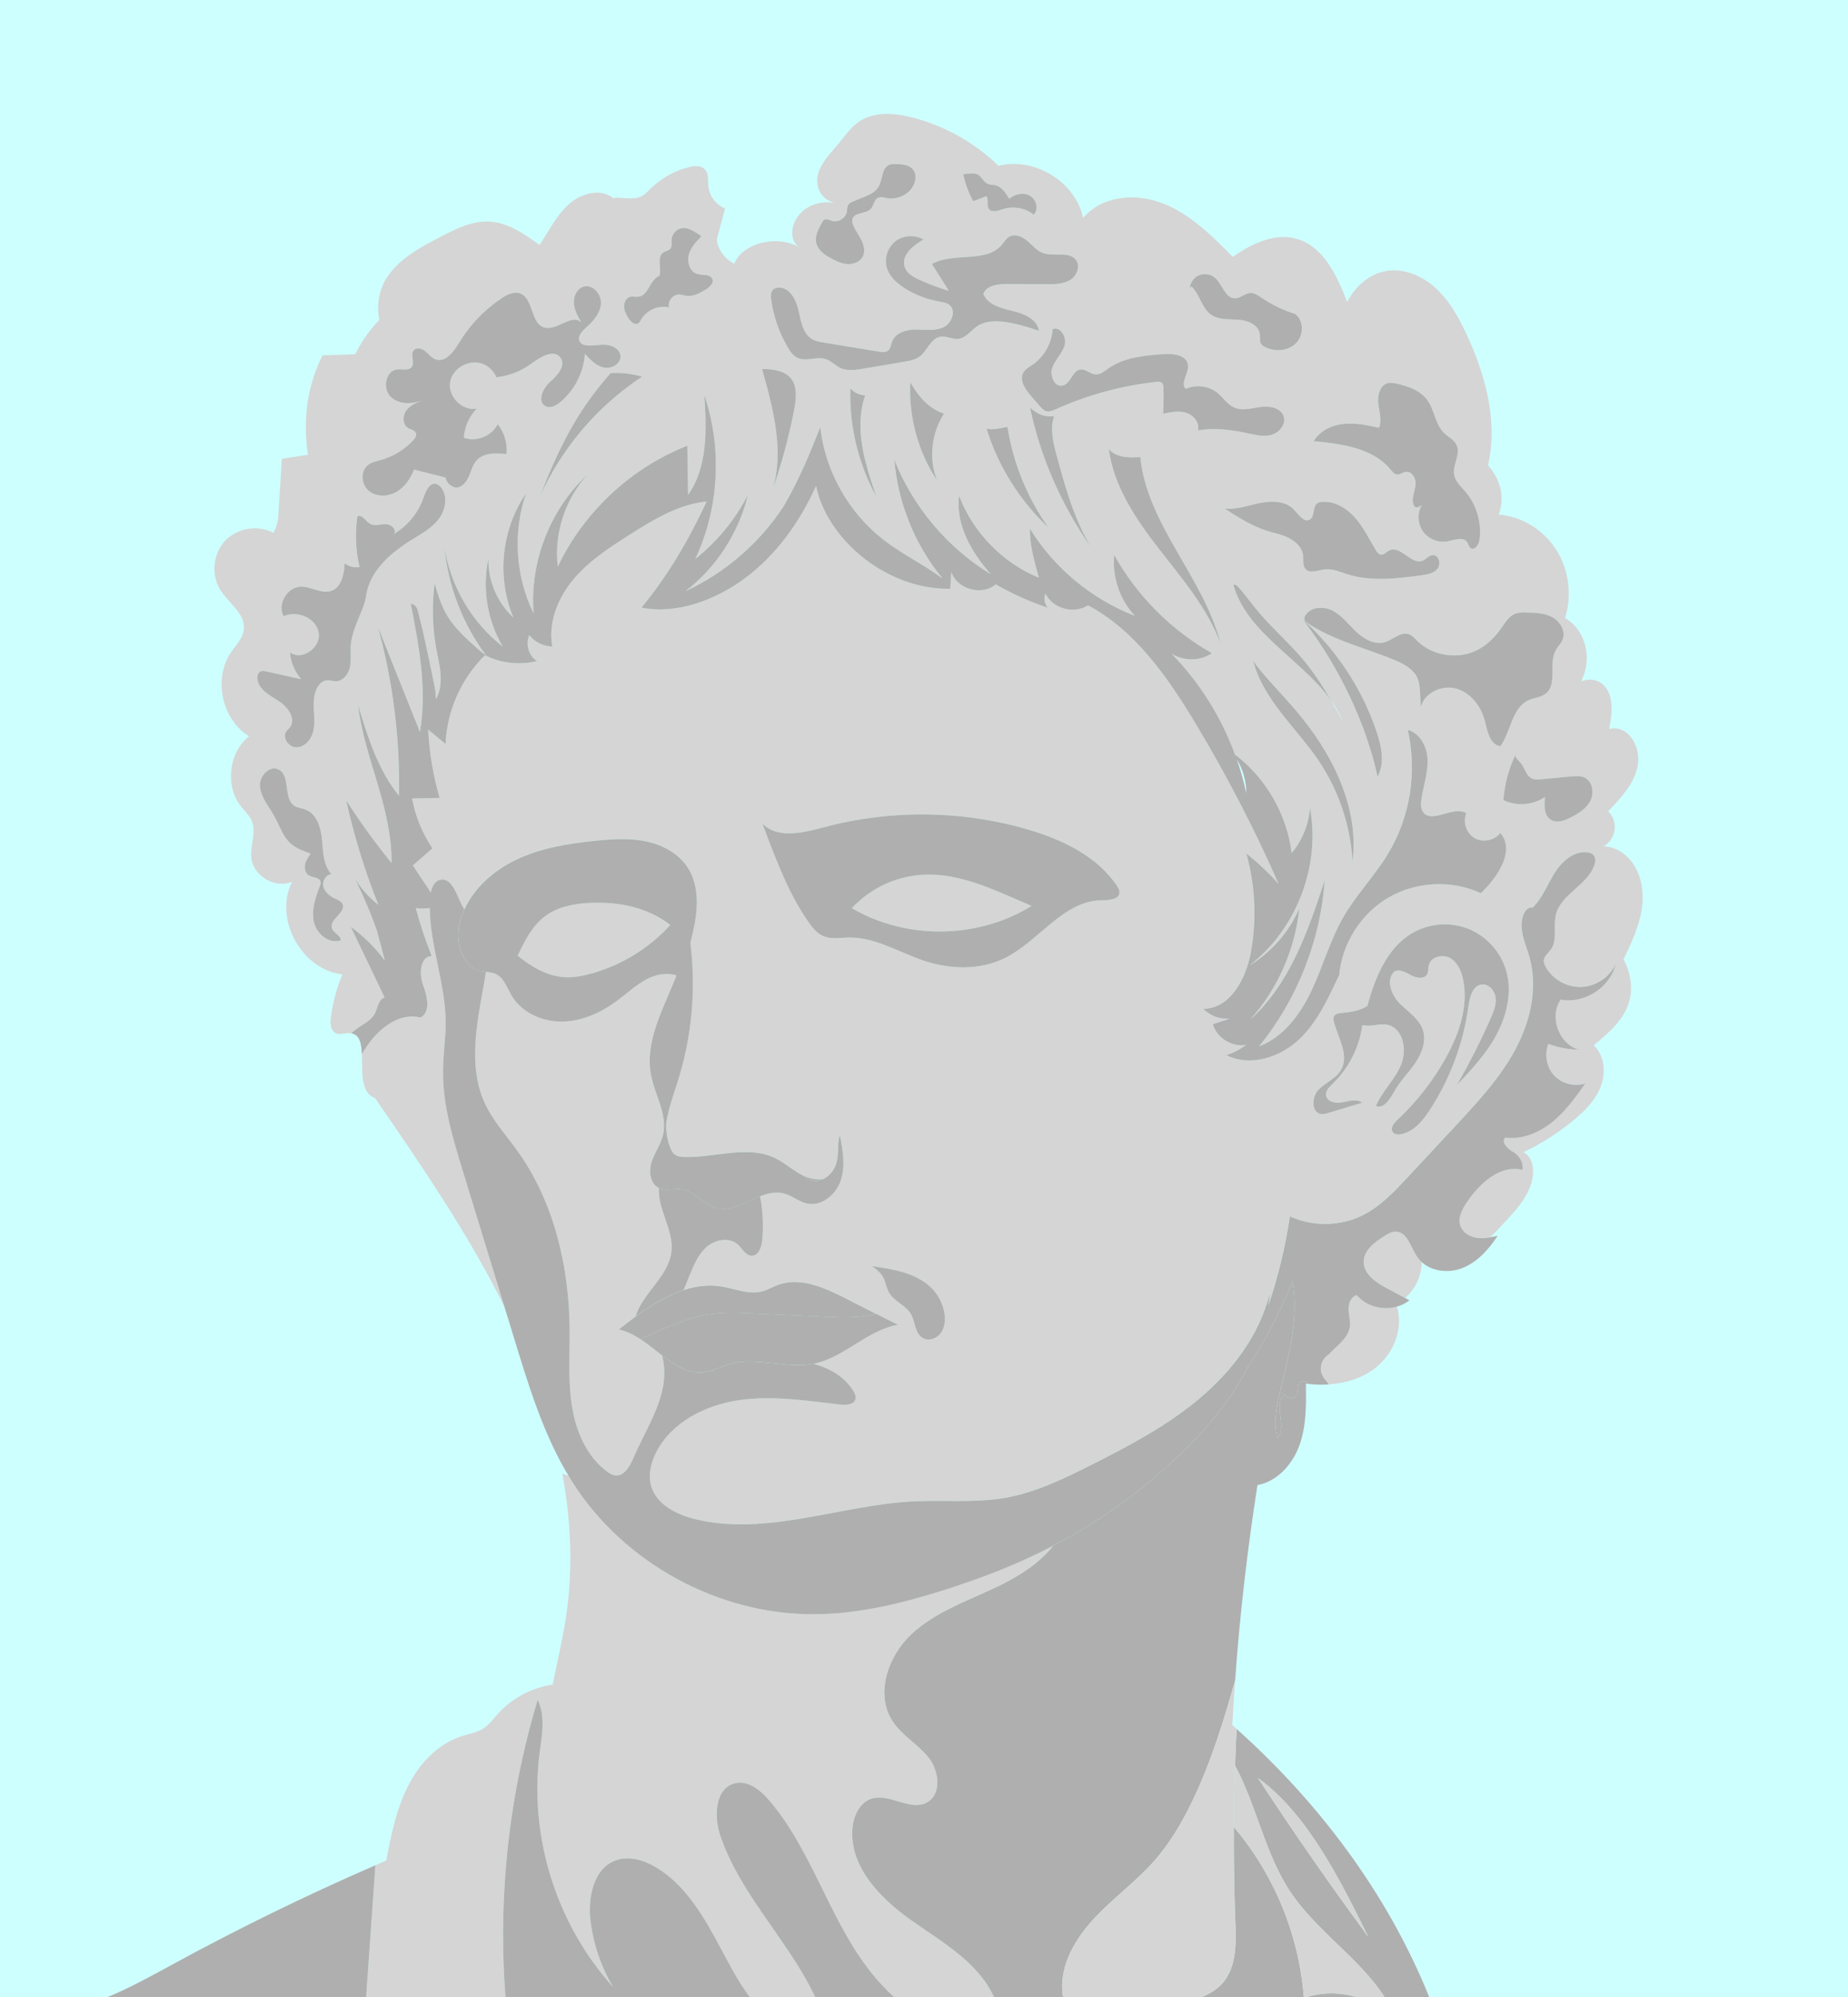 <?xml version="1.0" encoding="UTF-8"?><svg id="Ebene_1" xmlns="http://www.w3.org/2000/svg" viewBox="0 0 646.57 698.35"><defs><style>.cls-1{fill:#ceffff;}.cls-2{fill:#afafaf;}.cls-3{fill:#d5d5d5;}</style></defs><rect class="cls-1" x="-17.54" y="-15.74" width="701.02" height="893.96"/><g><path class="cls-3" d="M360.9,316.76c-18.71,11.63-43.89,11.94-62.87,.77,9.55-10.01,21.62-12.81,32.34-11.36,10.7,1.43,20.56,6.38,30.53,10.59Z"/><path class="cls-3" d="M234.5,323.43c-7.39,8.12-17.11,14.08-27.69,17.01-3.05,.85-6.23,1.45-9.39,1.25-6.21-.42-11.76-3.82-16.3-7.52,2.43-5.13,5.07-10.43,9.62-13.83,4.47-3.32,10.24-4.38,15.83-4.63,9.91-.42,19.9,1.52,27.93,7.73Z"/><path class="cls-3" d="M570.34,300.65c-2.37-2.76-5.86-4.71-9.35-4.71,4.2-2.16,5.57-8.39,1.66-12.27,4.55-4.69,9.33-9.82,10.41-16.26,1.08-6.46-3.57-14.23-10.03-12.46,.66-3.82,1.33-7.81,.25-11.55-1.08-3.74-4.44-7.12-10.09-5.19,3.97-7.5,1.91-17.67-5.61-22.12,2.47-7.79,1.37-16.66-2.93-23.59-4.32-6.96-11.78-11.86-20.31-12.57,2.01-5.28,1.25-11.53-3.72-17.26,3.55-15.37-.89-31.53-7.54-45.84-2.6-5.55-5.59-11.05-9.95-15.33-4.38-4.3-10.32-7.29-16.45-6.94-6.11,.35-12.13,4.63-15.33,11.07-3.55-9.22-8.35-19.61-17.88-22.18-7.73-2.08-15.68,1.89-22.16,6.36-7.17-7.27-14.62-14.73-24.07-18.55-9.47-3.82-21.56-3.05-28.27,4.96-2.68-12.52-16.74-21.39-29.62-18.26-8.37-8.1-18.88-14-30.16-16.89-6.27-1.6-13.44-2.16-18.75,1.54-2.8,1.93-4.76,4.82-6.92,7.46-2.7,3.26-5.86,6.33-7.17,10.34s.19,9.37,6.09,10.65c-4.59-1.04-9.78,.39-12.81,3.99-3.05,3.59-3.55,9.26,.17,11.49-8.25-4.78-20.19-1.31-22.89,5.65-3.97-1.83-6.42-6.48-6.02-8.91,.93-3.45,1.87-6.92,2.8-10.38-3.12-1.23-5.46-4.26-5.82-7.6-.23-2.16,.17-4.67-1.37-6.19-1.37-1.33-3.59-1.14-5.46-.66-5.01,1.25-9.68,3.86-13.38,7.48-1,.98-1.95,2.06-3.2,2.7-3.12,1.58-7.1,.06-9.89,.66-4.42-3.59-11.32-1.7-15.56,2.12-4.24,3.8-6.81,9.1-10.24,14.25-5.32-3.84-11.01-7.85-17.55-8.18-6-.31-11.65,2.51-16.99,5.28-7.27,3.74-14.87,7.81-19.17,14.77-2.35,3.82-3.41,9.06-2.33,14.35-3.22,3.28-5.96,7.02-8.49,12-3.8,.12-7.6,.25-11.4,.39-5.03,9.99-7.04,21.5-5.11,34.75-3.05,.46-6.09,.93-9.12,1.41-.42,6.58-.81,13.17-1.23,19.73-.1,1.6-.27,3.32-1.7,6.15-5.44-2.91-12.77-1.68-16.99,2.85-4.2,4.53-4.88,11.92-1.58,17.16,2.95,4.65,8.85,8.33,8.2,13.81-.35,3.05-2.72,5.4-4.47,7.93-6.31,9.26-3.26,23.53,6.29,29.39-7.14,5.71-8.47,17.38-2.8,24.55,1.31,1.66,2.95,3.12,3.76,5.07,1.66,3.99-.6,8.52-.17,12.81,.62,6.4,8.33,10.97,14.25,8.45-6.46,12.88,3.28,30.8,17.61,32.38-1.97,4.78-3.32,9.8-4.01,14.93-.29,2.08-.17,4.74,1.74,5.63,1.56,.73,3.39-.23,5.11-.02,.06,0,.15,.02,.21,.04,.85-.75,1.74-1.43,2.68-2.08,2.08-1.41,4.49-2.62,5.63-4.86,1.04-2.01,1.23-4.94,3.41-5.57-3.95-8.25-7.89-16.47-11.84-24.72,4.57,3.28,8.6,7.29,11.92,11.82-.91-3.49-1.85-6.96-2.76-10.45-2.28-6.46-4.98-12.77-8.08-18.92,2.18,3.8,5.11,7.17,8.56,9.84-4.74-11.86-8.52-24.11-11.26-36.57,4.86,7.62,10.18,14.95,15.89,21.95,.12-19.73-9.66-36.89-11.69-55.12,3.39,11.13,6.94,22.6,14.29,31.61,.42-20-2.12-40.04-7.48-59.32,4.94,12.34,9.89,24.67,14.81,37.01,2.55-14.85-.33-30.05-3.22-44.86,1.87,.33,2.31,1.72,2.64,3.03,2.08,8.08,3.74,16.28,5.42,24.47,.39,1.95,.79,3.93,.75,5.92,1.47-2.62,1.83-5.75,1.62-8.76-.21-2.99-.93-5.94-1.5-8.91-1.37-7.54-1.58-15.29-.58-22.89,1.08,3.8,2.24,7.64,4.26,11.07,2.64,4.53,6.63,8.1,10.55,11.61,.98,.87,1.95,1.74,3.09,2.39-8.16-10.95-13.23-24.22-14.48-37.86,2.04,13.67,9.51,26.46,20.42,34.95-5.42-9.16-7.25-20.37-5.01-30.78-.19,7.68,3.07,15.39,8.72,20.6-5.9-13.98-4.17-30.93,4.44-43.41-4.67,13.6-3.7,29.08,2.66,42-1.47-18.05,5.79-36.62,19.15-48.85-8.06,8.58-12.07,20.79-10.7,32.46,9.1-19.11,25.63-34.54,45.32-42.27,.08,5.73,.19,11.46,.27,17.18,6.94-9.82,6.46-22.87,5.69-34.87,6.31,18.55,5.17,39.52-3.14,57.26,7.62-6.04,13.94-13.73,18.38-22.37-3.18,13.27-11.03,25.36-21.83,33.67,13.92-6.46,25.96-16.86,34.35-29.72,5.79-9.99,9.28-18.82,12.79-27.64,1.72,15.43,9.97,30.03,22.29,39.5,6.46,4.98,13.92,8.54,20.48,13.42-9.66-11.71-15.62-26.4-16.86-41.52,6.56,16.51,18.61,30.8,33.79,40.04-6.79-7.58-12.4-17.32-11.13-27.44,4.88,12.81,15.22,23.43,27.89,28.64-1.91-6.94-3.22-12.05-3.12-17.16,8.49,13.77,21.6,24.65,36.7,30.49-5.25-5.65-7.93-13.6-7.21-21.29,7.98,14.29,19.96,26.31,34.21,34.35-4.07,2.91-9.8,2.78-14.06,.27,9.76,9.99,17.34,22.08,22.12,35.18,10.84,8.2,18.19,20.94,19.83,34.46,3.72-4.44,6-10.07,6.4-15.87,3.8,20.37-4.71,42.56-21.16,55.16,7.68-4.65,13.87-11.73,17.45-19.98-1.47,14.29-7.52,28.06-17.05,38.8,13.77-12.48,20.1-30.95,25.92-48.6-1.45,21.08-9.6,41.66-22.95,58.07,8.68-3.28,14.6-11.46,18.53-19.9,3.93-8.41,6.42-17.51,11.09-25.55,4.44-7.64,10.74-14.1,15.35-21.66,7.87-12.86,10.45-28.85,7.04-43.53,4.49,1.1,6.9,6.19,6.94,10.82,.06,4.61-1.56,9.06-2.18,13.62-.19,1.41-.25,2.93,.5,4.11,2.91,4.57,10.61-2.24,15.24,.56-1.31,3.07,0,7.02,2.89,8.7,2.91,1.68,6.98,.87,9.01-1.79,5.3,6.23-.91,15.41-6.81,21.08-10.14-4.69-22.53-4.13-32.21,1.45-9.68,5.59-16.37,16.05-17.36,27.19-3.05,6.15-6.73,15.29-13.48,21.97-6.77,6.69-17.55,10.3-26.02,6,2.49-.79,4.86-2.01,6.94-3.61-4.92,.93-10.28-2.37-11.67-7.19,2.01-.66,4.05-1.35,6.06-2.01-3.43,.44-7-.87-9.37-3.39,9.39,0,14.95-10.57,16.64-19.81,2.08-11.42,1.52-23.32-1.6-34.5,4.05,3.2,7.83,6.75,11.28,10.61-8.56-19.42-18.34-38.28-29.28-56.45-9.68-16.01-20.89-32.11-37.41-40.94-4.86,3.22-12.34,1.16-14.87-4.07-.64,1.64-.31,3.61,.83,4.94-6.31-2.14-12.44-4.88-18.24-8.18-4.8,4.15-13.56,1.72-15.51-4.32-.12,1.95-.25,3.88-.37,5.84-22.12,.5-43.2-17.22-46.96-35.95-5.57,12.42-13.71,23.88-24.59,32.07s-24.63,12.88-36.51,10.49c9.18-11.11,16.57-23.72,22.8-37.11-9.72,.98-18.42,6.23-26.67,11.46-7.19,4.55-14.43,9.24-19.9,15.74-5.46,6.52-8.97,15.16-7.41,23.51-3.09-.04-6.15-1.54-8.06-3.99-1.43,3.16-.19,7.27,2.74,9.12-6.17,1.37-12.73,.81-18.21-2.1-8.31,8.1-13.35,19.46-13.81,31.05-2.04-1.66-4.05-3.34-6.09-5.01,.39,8.08,1.74,16.1,4.01,23.86-3.22,.08-6.44,.15-9.64,.21,1.14,6.21,3.59,12.19,7.14,17.43-2.28,1.99-4.59,3.99-6.87,5.98,2.1,3.14,4.2,6.29,6.29,9.45,.37-1.99,1.27-3.93,3.14-4.42,3.68-.98,5.59,4.03,7.08,7.52,.42,.98,.93,1.91,1.5,2.8,3.45-7.56,10.2-13.52,17.74-17.2,8.79-4.3,18.65-5.88,28.39-6.85,5.86-.58,11.8-.96,17.55,.27,5.73,1.23,11.32,4.24,14.5,9.18,3.57,5.57,3.63,12.69,2.47,19.19-.42,2.41-1,4.78-1.58,7.17,2.06,16.26,.52,32.96-4.47,48.56-1.6,5.05-3.55,10.34-4.15,15.54,.04-.12,.1-.23,.15-.35-.02,2.64,.46,5.28,1.41,7.73,.37,.93,.83,1.87,1.62,2.47,.91,.66,2.1,.79,3.24,.83,10.72,.37,22.12-4.26,31.78,.37,1.95,.93,3.72,2.2,5.5,3.45,1.33,.93,2.66,1.83,4.09,2.55,.06,.02,.1,.06,.17,.08,2.22,1.1,4.9,1.7,7.27,1.25,2.04-1.02,3.72-3.07,4.4-5.3,1.08-3.59,.29-7.46,1.27-9.89,1.06,5.15,1.99,10.57,.37,15.56-1.6,5.01-6.65,9.3-11.78,8.22-2.93-.62-5.3-2.76-8.18-3.53-2.78-.73-5.55-.06-8.31,1,.98,5.11,1.23,10.36,.73,15.54-.23,2.33-1.27,5.28-3.61,5.28-2.12,0-3.26-2.41-4.82-3.86-2.89-2.7-7.79-1.91-10.82,.64-3.01,2.53-4.61,6.36-6.11,10.01-.71,1.72-1.41,3.47-2.1,5.19,4.28-1.41,8.72-1.97,13.27-1.25,4.74,.75,9.51,2.93,14.16,1.7,1.93-.5,3.68-1.56,5.55-2.26,7.87-2.91,16.47,1.02,23.93,4.84,3.41,1.72,6.81,3.47,10.38,5.28h.02c2.45,1.27,5.01,2.53,7.68,3.86-10.72,1.79-18.73,11.4-29.35,13.58-.1,.02-.19,.04-.29,.04,5.82,1.52,11.07,4.57,14.08,9.64,.46,.79,.87,1.68,.71,2.58-.39,2.04-3.18,2.31-5.25,2.06-11.76-1.37-23.64-3.24-35.35-1.58-11.71,1.66-23.53,7.54-29.04,18.01-1.95,3.7-3.03,8.08-1.87,12.09,1.89,6.4,8.79,9.89,15.27,11.49,24.94,6.15,50.64-4.84,76.31-6.17,10.8-.54,21.75,.62,32.42-1.27,10.45-1.85,20.17-6.56,29.64-11.32,13.4-6.75,26.79-13.79,38.26-23.45,11.46-9.66,20.98-22.22,24.53-36.78-.12,1.5-.29,2.99-.54,4.44,3.49-10.16,6.02-20.67,7.56-31.3,8.02,3.72,17.74,3.55,25.61-.44,6.17-3.12,10.99-8.27,15.7-13.31,5.63-6.06,11.28-12.13,16.93-18.17,7.62-8.2,15.35-16.53,20.64-26.4,5.32-9.87,8.02-21.62,4.94-32.38-.98-3.41-2.49-6.71-2.72-10.24-.25-3.51,1.27-7.52,3.78-6.98,3.51-3.32,5.19-8.06,7.75-12.15,2.58-4.09,6.87-7.89,11.65-7.17,.66,.1,1.37,.31,1.85,.79,.96,.93,.83,2.49,.37,3.74-2.45,6.96-11.67,10.05-13.42,17.22-.98,4.09,.66,8.89-1.81,12.27-.89,1.2-2.28,2.2-2.41,3.7-.08,.85,.27,1.66,.71,2.41,2.49,4.34,7.54,7.12,12.54,6.9,5.03-.23,9.8-3.45,11.88-8.02-1.97,8.2-10.97,14-19.25,12.42-4.09,5.96-.64,15.51,6.31,17.49-3.63-.04-7.23-.73-10.61-2.01-1.5,3.68-.66,8.18,2.04,11.07,2.72,2.89,7.17,4.01,10.92,2.74-3.45,4.86-6.98,9.78-11.61,13.54-4.63,3.74-10.61,6.23-16.51,5.42-1.37,1.6,.77,3.82,2.62,4.86,1.85,1.04,3.93,3.36,3.49,6.42-7.73-1.93-14.93,4.61-19.4,11.22-1.7,2.51-3.34,5.59-2.31,8.43,.83,2.33,3.26,3.76,5.71,4.11,1.58,.23,3.18,.08,4.78-.17,1.81-1.72,3.53-3.57,5.23-5.42,3.34-3.57,6.73-7.29,8.56-11.84s1.79-10.18-2.14-12.46c6.25-2.97,12.15-6.73,17.49-11.15,3.95-3.28,7.73-7.08,9.53-11.88,1.83-4.82,1.27-10.82-2.49-14.33,4.22-3.49,8.54-7.1,11.09-11.96,2.55-4.84,2.93-11.26-.64-18.11,2.66-5.57,5.36-11.24,6.33-17.32,.96-6.11-.04-12.81-4.07-17.49Zm-454.16,23.93c.56,1.7,3.09,2.41,3.12,4.2-4.01,1.54-8.49-2.1-9.45-6.29-.98-4.17,.5-8.49,2.01-12.5,.21-.56,.42-1.14,.27-1.7-.42-1.54-2.68-1.35-4.03-2.16-1.25-.73-1.66-2.39-1.39-3.8,.29-1.41,1.14-2.64,1.97-3.82-2.87-1.02-5.88-2.12-7.87-4.4-2.33-2.7-3.2-6.19-5.86-10.43-1.81-2.87-3.97-5.79-3.99-9.18s3.49-6.92,6.52-5.42c4.32,2.14,1.52,10.09,5.55,12.71,1.16,.75,2.62,.81,3.9,1.31,3.97,1.52,5.36,6.38,5.75,10.61,.37,4.22,.44,8.91,3.34,12.03-1.99,0-3.32,2.41-2.85,4.34,.5,1.93,2.24,3.3,4.05,4.13,1,.46,2.12,.87,2.6,1.85,1.45,2.97-4.71,5.42-3.66,8.54Zm37.24-142.98c-2.45,3.16-6.09,5.13-9.49,7.23-7.39,4.57-14.68,10.99-15.85,19.61-.66,5.05-5.23,11.38-5.4,18.17-.06,2.37,.25,4.8-.35,7.08-.6,2.31-2.47,4.53-4.86,4.53-1.06,0-2.1-.46-3.16-.33-1.33,.12-2.43,1.14-3.14,2.28-1.41,2.33-1.5,5.21-1.37,7.95,.12,2.72,.44,5.52-.35,8.14-.79,2.62-2.99,5.03-5.73,5.07-2.72,.02-5.13-3.41-3.53-5.61,.35-.48,.81-.85,1.18-1.31,2.39-2.93-.62-7.21-3.82-9.24-3.2-2.04-7.25-4.13-7.5-7.91-.06-1.02,.29-2.16,1.23-2.53,.58-.23,1.25-.1,1.85,.04,4.09,.89,8.16,1.81,12.25,2.72-2.26-2.6-3.68-5.96-3.95-9.41,4.15,3.18,10.97-1.7,10.07-6.85-.87-5.15-7.54-7.91-12.3-5.75-2.26-4.22,1.29-10.28,6.09-10.34,3.66-.06,7.29,2.7,10.72,1.43,3.53-1.31,4.34-5.86,4.59-9.6,1.45,1.12,3.41,1.62,5.21,1.31-1.39-5.82-1.64-11.88-.75-17.78,1.64-.73,2.82,1.68,4.36,2.62,1.62,.96,3.66,.17,5.52,.15,1.89-.02,4.09,2.01,2.85,3.43,4.88-2.85,8.66-7.52,10.45-12.86,.75-2.22,2.06-5.17,4.34-4.63,.73,.17,1.31,.69,1.77,1.29,2.45,3.16,1.54,7.95-.93,11.11Zm32.5-54.44c-3.57,2.64-7.85,4.3-12.25,4.78-.83-2.01-2.45-3.68-4.42-4.55-4.67-2.1-10.95,1.18-11.76,6.25-.81,5.07,4.3,10.18,9.33,9.24-2.64,2.72-4.28,6.4-4.53,10.18,4.38,1.58,9.78-.58,11.86-4.76,2.33,2.93,3.45,6.77,3.07,10.49-3.68-.37-7.95-.54-10.43,2.18-1.35,1.5-1.85,3.51-2.62,5.36-.77,1.83-2.06,3.72-4.01,4.11-1.95,.37-4.2-1.83-4.26-3.43-3.66-.93-7.33-1.85-11.01-2.78-1.29,3.16-3.3,6.15-6.27,7.83s-6.98,1.77-9.6-.42c-2.62-2.18-3.01-6.79-.37-8.95,1.33-1.08,3.09-1.41,4.76-1.89,4.22-1.2,8.1-3.57,11.11-6.79,.66-.71,1.33-1.68,.96-2.6-.39-1-1.72-1.16-2.66-1.7-2.01-1.16-2.06-4.26-.69-6.15,1.37-1.87,3.66-2.82,5.82-3.68-3.74,1.58-8.56,1.66-11.38-1.25-2.85-2.93-1.58-9.08,2.45-9.47,1.77-.17,3.99,.56,5.05-.87,1.16-1.6-.6-4.15,.6-5.71,.93-1.23,2.91-.77,4.11,.19,1.2,.96,2.12,2.31,3.55,2.87,3.45,1.31,6.4-2.64,8.29-5.79,3.74-6.21,8.87-11.57,14.91-15.58,1.91-1.27,4.24-2.43,6.4-1.68,4.8,1.66,3.61,10.49,8.49,11.92,4.44,1.29,9.84-5.13,12.98-1.72-1.23-2.14-2.47-4.36-2.62-6.79-.17-2.45,1.14-5.17,3.51-5.79,3.24-.87,6.25,2.8,5.96,6.15-.31,3.34-2.76,6.06-5.28,8.29-1.45,1.29-3.12,3.22-2.1,4.86,.56,.93,1.77,1.25,2.85,1.31,2.18,.1,4.36-.44,6.54-.23,2.16,.21,4.51,1.52,4.82,3.68,.39,2.76-2.99,4.86-5.75,4.3-2.74-.54-4.82-2.74-6.71-4.82-.42,6.48-3.61,12.75-8.64,16.91-1.41,1.18-3.34,2.24-5.03,1.47-3.12-1.43-1.18-6.23,1.39-8.49,2.58-2.26,5.73-5.73,3.74-8.52-2.26-3.16-7.04-.25-10.18,2.06Zm3.01,46.4c7.66-20.27,15.24-32.52,24.72-43.1,3.7-.23,7.44,.19,11.01,1.25-15.54,10.22-28.08,24.9-35.72,41.85Zm57.86-72.24c-1.97,1.18-4.15,2.39-6.46,2.14-.98-.1-1.91-.48-2.91-.46-2.14,.06-3.9,2.43-3.32,4.51-3.72-.89-7.91,.93-9.8,4.26-.27,.46-.52,.98-.96,1.27-1.27,.83-2.78-.58-3.55-1.89-.75-1.23-1.45-2.58-1.47-4.01-.04-1.45,.79-3.01,2.18-3.36,.91-.21,1.89,.1,2.82-.02,3.55-.42,4.03-6.04,7.37-7.31,.79-2.8-1.02-6.71,1.47-8.25,.75-.46,1.79-.54,2.35-1.23,.69-.81,.37-2.01,.42-3.07,.08-1.93,1.58-3.72,3.47-4.11,1.89-.39,3.99,.69,7.02,2.8-1.87,1.95-3.82,4.03-4.47,6.65-.64,2.64,.52,5.92,3.14,6.6,1.83,.48,4.4-.08,5.13,1.66,.64,1.54-1,2.99-2.43,3.82Zm82.33,364.88c-1.43,1.93-4.34,2.87-6.38,1.6-2.68-1.66-2.47-5.63-4.07-8.35-1.81-3.07-5.82-4.34-7.6-7.41-.83-1.41-1.1-3.07-1.7-4.59-.62-1.52-1.77-3.01-4.34-4.71,8.16,1.1,17.18,2.68,22.24,9.18,1.66,2.14,2.76,4.69,3.18,7.39,.35,2.37,.12,4.98-1.33,6.9Zm56.43-151.39c-13.46,0-21.99,14.33-34.08,20.25-8.64,4.24-18.98,3.93-28.1,.91-8.85-2.95-17.24-8.37-26.56-8.14-2.93,.06-6,.66-8.68-.48-2.26-.93-3.84-2.95-5.25-4.94-6.09-8.7-10.32-18.69-16.14-34.5,5.21,5.5,14.23,3.32,21.54,1.35,23.2-6.23,48.12-5.98,71.2,.73,12.11,3.53,24.34,9.3,31.36,19.79,.44,.66,.87,1.39,.87,2.18-.02,2.53-3.61,2.85-6.15,2.85Zm84.51-166.59c4.15-.44,8.35,.46,12.42,1.33,1.04-2.66,.06-5.61-.27-8.45-.33-2.82,.52-6.38,3.26-7.12,1.08-.27,2.2-.06,3.28,.19,3.99,.89,8.14,2.37,10.57,5.65,2.58,3.51,2.76,8.49,5.88,11.55,1.5,1.45,3.59,2.39,4.44,4.3,1.45,3.2-1.5,6.83-.89,10.28,.39,2.41,2.39,4.15,3.97,6,3.93,4.61,5.75,10.97,4.86,16.97-.23,1.66-1.74,3.74-3.09,2.74-.62-.46-.73-1.33-1.12-1.99-1.31-2.1-4.49-.85-6.92-.37-3.22,.62-6.73-.79-8.62-3.47-1.89-2.68-2.04-6.48-.37-9.28-2.49,2.22-3.34-.1-3.18-2.01,.19-1.93,1.02-3.78,.98-5.73-.04-1.93-1.52-4.09-3.43-3.8-1.06,.15-1.97,1.02-3.03,.93-1-.1-1.7-1-2.33-1.77-6.27-7.54-17.09-8.97-26.85-9.87,2.06-3.63,6.29-5.63,10.45-6.06Zm-51.96-51.09c1.83-1.64,4.86-1.72,6.77-.21,2.85,2.24,3.74,7.5,7.35,7.37,1.89-.06,3.41-1.79,5.28-1.87,1.43-.04,2.7,.85,3.88,1.66,3.63,2.47,7.64,4.4,11.86,5.71,3.03,2.37,2.93,7.5,.21,10.22-2.7,2.72-7.25,3.07-10.72,1.41-.6-.29-1.18-.64-1.52-1.2-.6-.96-.29-2.2-.42-3.32-.35-3.26-4.17-4.88-7.44-5.11-3.26-.25-6.81,.15-9.53-1.68-3.39-2.31-4.01-7.19-6.98-9.99-.98,1.66-.58-1.35,1.25-2.99Zm-34.81,33.81c1.66,.1,3.07-1.1,4.44-2.06,5.52-3.95,12.67-4.55,19.44-5.05,3.41-.25,7.95,.37,8.45,3.76,.42,2.91-2.8,6.29-.77,8.43,3.53-1.64,7.98-1.12,11.01,1.31,2.06,1.66,3.53,4.13,5.96,5.19,2.87,1.27,6.17,.21,9.28-.21,3.12-.44,7.04,.31,8.02,3.32,.79,2.45-1.06,5.15-3.45,6.13-2.39,.98-5.11,.62-7.62,.06-8.58-1.93-13.85-2.18-18.96-1.33,.73-2.62-1.47-5.34-4.07-6.15-2.6-.81-5.4-.25-8.08,.31,.15-2.93,.19-5.88,.12-8.81,0-.75-.08-1.6-.66-2.04-.5-.39-1.2-.35-1.83-.27-12.17,1.31-24.11,4.57-35.29,9.6-1.02,.46-2.14,.93-3.22,.64-.89-.25-1.56-.98-2.18-1.68-1.08-1.27-2.18-2.51-3.28-3.76-1.97-2.28-4.07-5.44-2.58-8.06,.71-1.25,2.06-1.95,3.22-2.74,4.07-2.8,6.75-7.54,7.02-12.46,2.74-1.14,5.07,2.89,4.2,5.73-.87,2.85-3.3,4.98-4.3,7.79-1,2.78,.87,6.96,3.74,6.19,2.76-.73,3.28-5.23,6.11-5.59,1.87-.23,3.41,1.58,5.28,1.72Zm-40.85-69.72c1.2,.96,1.91,2.58,3.34,3.12,.73,.29,1.56,.25,2.33,.39,2.33,.5,3.8,2.72,5.03,4.78,1.97-1.7,4.98-2.35,7.25-1.06,2.26,1.29,3.12,4.78,1.29,6.63-2.93-2.35-7.1-3.12-10.68-1.95-1.77,.58-4.13,1.39-5.11-.19-.79-1.29,.21-3.22-.81-4.32-1.52,.58-3.05,1.16-4.57,1.77-1.62-2.97-2.8-6.17-3.49-9.47,1.72-.19,4.22-.66,5.42,.31Zm-54.81,16.55c.21-.35,.42-.75,.79-.96,.79-.44,1.72,.12,2.58,.39,2.18,.71,4.8-.81,5.25-3.03,.21-.91,.1-1.95,.64-2.7,.39-.54,1.06-.83,1.68-1.08,1.2-.5,2.41-.98,3.61-1.47,1.95-.81,4.03-1.7,5.13-3.51,1.58-2.58,1.1-6.81,3.97-7.85,.62-.23,1.33-.21,2.01-.21,2.24,.02,4.8,.21,6.21,1.95,1.43,1.83,.91,4.59-.46,6.46-1.97,2.68-5.52,4.09-8.81,3.51-1.06-.21-2.18-.58-3.14-.06-1.33,.71-1.37,2.64-2.37,3.76-1.72,1.93-5.84,1.14-6.5,3.66-.17,.66,.02,1.37,.25,1.99,.73,1.89,1.99,3.49,2.89,5.3,.91,1.81,1.41,4.01,.48,5.79-1,1.97-3.47,2.82-5.67,2.6-2.2-.23-4.2-1.31-6.13-2.37-3.14-1.72-4.63-3.99-4.61-6.15,.02-2.16,1.12-4.13,2.18-6.02Zm-10.09,67.25c-1.85,9.01-4.3,17.92-7.33,26.63,4.3-13.81,.35-28.7-3.59-42.62,13.62-.08,12.52,8.22,10.92,15.99Zm19.98-9.26c1.7,1.93,3.45,2.24,5.19,2.55-3.99,11.46,0,24.03,3.99,35.52-6.38-11.57-9.6-24.88-9.18-38.07Zm30.3,32.19c-6.65-10.07-9.95-22.29-9.33-34.31,3.76,6.6,7.52,9.49,11.8,11.03-4.42,6.79-5.38,15.72-2.47,23.28Zm7.44-49.45c-2.1,.23-4.17-1.12-6.27-.77-3.39,.58-4.53,4.94-7.31,6.98-1.52,1.1-3.43,1.45-5.3,1.77-4.74,.81-9.49,1.62-14.23,2.41-2.78,.48-5.79,.93-8.31-.31-1.68-.83-2.99-2.33-4.74-2.95-3.24-1.16-7.08,.96-10.16-.54-1.5-.73-2.47-2.18-3.32-3.61-3.03-5.13-5.03-10.88-5.82-16.8-.15-1.12-.21-2.39,.52-3.24,.56-.69,1.52-.93,2.39-.89,3.8,.12,5.9,4.44,6.71,8.16,.79,3.74,1.52,8.08,4.84,9.95,1.18,.64,2.55,.87,3.88,1.1,6.48,1.06,12.96,2.14,19.44,3.2,1,.17,2.12,.31,2.97-.27,1.06-.73,1.16-2.24,1.64-3.45,1.25-3.01,5.01-4.03,8.25-4.03s6.67,.58,9.62-.79c2.93-1.37,4.61-5.86,2.06-7.85-.98-.75-2.26-.91-3.47-1.12-4.34-.75-8.52-2.37-12.23-4.74-2.53-1.62-4.94-3.72-5.98-6.54-1.23-3.34-.12-7.39,2.64-9.68,2.74-2.26,6.94-2.58,10.01-.75-3.68,2.1-7.93,5.63-6.56,9.64,.77,2.24,3.07,3.51,5.25,4.49,3.3,1.5,6.71,2.76,10.18,3.8-1.97-3.12-3.97-6.25-5.94-9.37,7.56-4.28,18.96-.12,24.53-6.79,.79-.93,1.41-2.08,2.47-2.7,1.99-1.2,4.59-.12,6.38,1.37,1.77,1.5,3.28,3.45,5.46,4.26,3.88,1.43,9.43-.83,11.71,2.64,1.5,2.28,.04,5.52-2.28,6.92-2.35,1.39-5.21,1.41-7.91,1.41-4.71-.02-9.41-.04-14.1-.06-3.18-.02-7.12,.48-8.22,3.45,1.54,3.8,6.21,5.01,10.2,5.94,4.01,.96,8.66,2.87,9.26,6.94-9.57-3.18-17.22-4.84-21.93-1.35-2.06,1.54-3.76,3.93-6.31,4.2Zm9.91,31.34c1.81,.56,4.57-.02,7.33-.6,1.99,12.65,6.96,24.84,14.37,35.29-10.09-9.43-17.65-21.52-21.7-34.68Zm15.2-7.33c3.61,3.22,6.04,3.14,8.47,3.03-1.54,4.34-.35,9.1,.83,13.54,2.99,11.09,6.11,22.35,12.03,32.19-10.3-14.58-17.61-31.3-21.33-48.77Zm45.19,49.51c-8.12-10.45-15.89-21.91-17.61-35.02,2.41,2.89,6.75,3.18,11.03,2.82,2.35,23.72,22.29,42.16,28.1,65.3-4.57-12.42-13.42-22.68-21.52-33.11Zm35.43-16.18c4.15-.83,9.06-.69,11.88,2.47,1.58,1.74,3.47,4.55,5.46,3.3,1.77-1.1,.85-4.2,2.45-5.52,.56-.48,1.35-.6,2.08-.64,4.42-.21,8.54,2.43,11.42,5.75,2.91,3.34,4.84,7.37,7.1,11.15,.42,.66,.89,1.37,1.64,1.54,1.18,.23,2.1-.98,3.18-1.47,3.84-1.83,7.58,5.19,11.53,3.63,1.29-.52,2.2-1.87,3.57-1.95,2.12-.15,2.99,3.07,1.68,4.74s-3.63,2.06-5.73,2.35c-8.62,1.14-17.59,2.26-25.86-.39-2.64-.83-5.3-2.06-8.02-1.68-2.31,.31-5.11,1.6-6.65-.19-1.02-1.18-.62-2.99-.77-4.55-.39-3.9-4.4-6.42-8.18-7.5-3.76-1.08-7.91-1.45-19.29-9.06,4.22,.48,8.35-1.14,12.5-1.97Zm-9.41,28.87c.58-1.91,4.67,4.57,9.47,10.09,4.78,5.55,10.32,10.38,15.02,15.99,3.63,4.36,6.73,9.16,9.6,14.08,1.62,2.26,3.01,4.65,4.09,7.25-1.33-2.43-2.68-4.86-4.09-7.25-10.18-14.31-29.12-23.16-34.08-40.17Zm41.64,96.6c-.69-12.54-4.84-24.9-11.86-35.31-7.89-11.65-19.52-21.39-22.93-35.04,2.72,4.34,9.37,10.88,15.12,17.65,12.5,14.7,22.08,33.54,19.67,52.69Zm8.74-29.72c-4.82-22.39-16.82-43.16-26.27-55.06,11.84,10.57,20.87,24.28,25.94,39.34,1.72,5.11,2.93,10.99,.33,15.72Zm37.55-19.38c-1.27-5.07-4.8-9.84-9.8-11.34-5.01-1.52-11.26,1.18-12.57,6.23-.48-3.68,.04-8.02-1.64-10.8-1.68-2.78-4.8-4.34-7.81-5.59-10.07-4.17-21-6.69-30.09-12.73-.56-.37-1.16-.83-1.27-1.52-.06-.44,.12-.89,.35-1.27,1.87-3.16,6.63-3.3,9.84-1.52,3.2,1.77,5.44,4.86,8.12,7.37,2.7,2.49,6.42,4.53,9.93,3.47,2.87-.89,5.46-3.74,8.29-2.76,1.2,.39,2.06,1.41,2.95,2.31,5.46,5.4,14.5,6.67,21.29,3.09,3.36-1.79,6.11-4.57,8.27-7.71,1.29-1.85,2.51-3.95,4.59-4.8,1.25-.52,2.64-.5,3.97-.48,3.14,.06,6.4,.15,9.16,1.64,2.74,1.5,4.74,4.86,3.63,7.79-.56,1.45-1.77,2.55-2.49,3.93-2.49,4.67,.73,11.78-3.45,15.02-1.68,1.31-3.99,1.39-5.94,2.26-5.86,2.64-6.17,10.8-9.84,16.08-3.66-.33-4.57-5.13-5.48-8.68Zm4.26,109.29c-3.59,6.77-8.87,12.46-14.14,18.03,4.42-7.64,8.43-15.56,11.98-23.64,1-2.26,1.97-4.69,1.64-7.14-.31-2.45-2.49-4.84-4.92-4.49-3.16,.46-4.13,4.42-4.57,7.56-1.74,12.94-6.42,25.46-13.56,36.37-2.45,3.74-5.57,7.54-9.93,8.41-1.06,.21-2.33,.17-2.97-.71-1.02-1.35,.35-3.16,1.58-4.3,6.79-6.33,12.57-13.75,17.07-21.89,4.55-8.27,7.83-17.84,5.96-27.1-.6-2.99-1.93-6.11-4.61-7.6-2.66-1.5-6.81-.39-7.44,2.6-.23,1.02-.04,2.14-.54,3.05-1.02,1.83-3.78,1.37-5.61,.37-1.85-.98-3.99-2.26-5.86-1.33-3.01,2.87-1.16,8.08,1.74,11.05,2.91,2.99,6.81,5.34,8.18,9.26,1.35,3.9-.25,8.25-2.58,11.67-2.33,3.43-5.36,6.36-7.37,9.97-1.47,2.64-3.63,6.21-6.46,5.09,2.24-5.19,6.67-9.24,8.85-14.48,2.18-5.23,.62-12.92-4.96-13.94-2.85-.52-5.84,.91-8.6,.1-1.04,7.75-4.76,15.14-10.41,20.56-1.14,1.1-2.45,2.37-2.31,3.95,.25,2.37,3.45,3.01,5.77,2.53,2.33-.46,5.01-1.33,6.9,.15-3.97,1.18-7.91,2.39-11.86,3.57-.79,.25-1.62,.5-2.43,.39-3.53-.37-3.51-5.94-1.04-8.49,2.45-2.55,6.19-3.9,7.93-7,2.87-5.01-.93-10.99-2.47-16.55-.19-.75-.35-1.6,.06-2.26,.5-.81,1.58-.98,2.53-1.06,2.89-.25,5.77-.5,9.06-2.41,2.7-9.8,6.77-20.17,15.51-25.4,5.84-3.51,13.33-4.15,19.69-1.66,6.36,2.47,11.44,8.02,13.35,14.56,2.16,7.35,.39,15.43-3.2,22.2Zm32.65-81.44c-1.45,2.8-4.32,4.53-7.14,5.92-2.01,1-4.47,1.89-6.46,.81-2.64-1.41-2.62-5.15-2.24-8.12-4.22,2.89-9.99,3.32-14.58,1.12,.39-5.44,1.81-10.8,4.15-15.72,0,1.14,1.77,2.24,2.55,3.59,1,1.72,1.62,3.93,3.47,4.65,.87,.33,1.83,.27,2.74,.19,3.63-.33,7.27-.66,10.88-1,1.54-.15,3.16-.27,4.55,.37,2.87,1.31,3.51,5.38,2.08,8.18Z"/><path class="cls-3" d="M230.49,415.81c-.19,7.52,5.3,14.46,4.42,21.91-1.04,8.66-10.09,14.41-12.54,22.64-2.01,1.47-3.97,2.99-5.86,4.51,2.68,.58,5.15,1.81,7.5,3.36,2.64,1.72,5.15,3.82,7.66,5.75,.89,3.49,.98,7.25,.33,10.74-1.64,8.87-6.77,16.64-10.32,24.92-1.27,2.99-3.26,6.65-6.46,6.25-1.08-.15-2.04-.73-2.89-1.37-7.17-5.34-10.9-14.25-12.25-23.07-1.37-8.81-.69-17.8-.77-26.73-.23-22.08-5.5-44.61-18.42-62.52-3.88-5.38-8.43-10.34-11.22-16.35-5.79-12.48-3.03-27.02-.56-40.54,.33-1.81,.64-3.63,.87-5.48,1.1,.1,2.22,.19,3.24,.62,2.99,1.25,4.09,4.82,5.75,7.62,3.55,6.02,10.8,9.24,17.8,9.12,6.98-.12,13.65-3.2,19.25-7.37,3.34-2.49,6.4-5.4,10.07-7.37,3.03-1.62,6.69-2.53,10.57-1.43-4.47,11.53-11.15,22.87-8.91,34.77,1.33,6.98,5.71,13.75,4.28,20.67-.1,.31-.19,.64-.25,.96-.89,3.14-2.89,5.88-3.86,8.99-1.02,3.26-.44,7.54,2.58,8.97-.02,.15-.02,.29-.02,.44Z"/><path class="cls-3" d="M176.53,457c-12.73-25.63-29.06-49.41-45.3-73.02-5.3-1.95-4.38-9.47-4.61-15.35,.64-1.12,1.33-2.22,2.08-3.28,4.22-6.04,11.28-11.44,18.4-9.57,3.72-1.87,2.41-7.39,.98-11.3-1.45-3.88-1.16-10.01,2.99-10.24-2.18-5.46-4.05-11.07-5.57-16.76,1.62,.27,3.28,.27,4.9,0,.1,13.33,5.44,26.42,5.55,39.86,.02,5.65-.87,11.26-.93,16.89-.17,11.98,3.39,23.68,6.9,35.14,4.88,15.87,9.74,31.76,14.62,47.64Z"/><path class="cls-3" d="M481.05,478.45c-4.59,3.53-10.28,5.25-16.12,5.63-.71-1.08-1.68-1.97-2.26-3.14-1.27-2.49-.27-5.92,2.16-7.31,2.74-3.05,6.79-5.55,7.41-9.62,.31-2.06-.37-4.11-.42-6.19-.06-2.08,.87-4.51,2.89-4.96,3.3,3.95,9.08,5.4,14,4.01,2.49,7.68-1.18,16.64-7.66,21.58Z"/><path class="cls-3" d="M497.38,441.26c.08,4.76-2.14,9.49-5.75,12.59-2.08-1.1-4.15-2.2-6.23-3.3-3.88-2.06-8.29-4.96-8.27-9.35,.02-4.01,3.8-6.83,7.17-8.97,1.2-.77,2.49-1.56,3.93-1.58,4.11-.06,5.34,5.42,7.62,8.83,.44,.66,.96,1.27,1.54,1.79Z"/><path class="cls-3" d="M318.86,571.44c-8.2,7.68-12.73,20.89-6.63,30.34,3.26,5.05,8.91,8.1,12.67,12.81s4.61,13-.75,15.76c-5.88,3.01-13.06-3.49-19.34-1.37-4.01,1.35-6.13,5.84-6.54,10.05-1.33,13.31,9.47,24.61,20.4,32.34,10.92,7.73,23.51,14.73,29.06,26.9,3.09,6.73,1.77,17.16-5.55,18.36-3.72,.62-7.29-1.56-10.41-3.68-9.12-6.19-18.11-12.81-25.3-21.18-15.72-18.34-21.54-43.57-37.16-62.02-3.09-3.66-7.46-7.29-12.11-6.21-7,1.62-7.5,11.51-5.21,18.32,8.97,26.65,35.1,46.36,38.55,74.27-15.16-.19-26.61-13.65-34.04-26.88-7.41-13.21-13.75-28.2-26.69-36.12-4.32-2.66-9.7-4.36-14.46-2.6-7.75,2.87-9.74,13-8.74,21.21,.98,8.12,3.68,16.01,7.87,23.03-19.79-21.85-29.43-52.53-25.69-81.77,.64-5.05,1.66-10.22,.52-15.16-.29-1.2-.69-2.39-1.18-3.53,.44-1.5,.91-2.97,1.39-4.44,1.27-.35,2.55-.62,3.86-.81,1.62-8.16,3.49-15.93,4.65-23.68,2.51-16.64,1.79-33.5-1.29-50.05,.73,.21,1.45,.44,2.16,.69,.42,.71,.85,1.41,1.29,2.12,18.01,28.41,51.22,46.52,84.84,46.27,15.78-.1,31.32-3.97,46.36-8.81,9.6-3.09,19.07-6.58,28.23-10.8,2.99-1.37,5.96-2.82,8.87-4.36-5.05,6.48-12.69,11.11-20.27,14.68-10.18,4.8-21.16,8.6-29.37,16.3Z"/><path class="cls-3" d="M188.14,594.33c-10.82,35.83-14.46,73.79-10.65,111.01-16.03-8.52-37.43-5.44-50.39,7.27,1.41-20.13,2.82-40.23,4.24-60.36,1.25-.58,2.51-1.12,3.78-1.66,1.7-8.79,3.47-17.7,7.46-25.71,3.97-8,10.53-15.16,19.07-17.82,2.49-.79,5.15-1.2,7.35-2.58,2.08-1.33,3.55-3.39,5.19-5.21,3.34-3.72,7.6-6.6,12.27-8.39,1.02-.39,2.04-.73,3.07-1-.48,1.47-.96,2.95-1.39,4.44Z"/><path class="cls-2" d="M329.12,466.2c-1.43,1.93-4.34,2.87-6.38,1.6-2.68-1.66-2.47-5.63-4.07-8.35-1.81-3.07-5.82-4.34-7.6-7.41-.83-1.41-1.1-3.07-1.7-4.59-.62-1.52-1.77-3.01-4.34-4.71,8.16,1.1,17.18,2.68,22.24,9.18,1.66,2.14,2.76,4.69,3.18,7.39,.35,2.37,.12,4.98-1.33,6.9Z"/><path class="cls-2" d="M390.83,309.79c-7.02-10.49-19.25-16.26-31.36-19.79-23.07-6.71-48-6.96-71.2-.73-7.31,1.97-16.32,4.15-21.54-1.35,5.82,15.81,10.05,25.8,16.14,34.5,1.41,1.99,2.99,4.01,5.25,4.94,2.68,1.14,5.75,.54,8.68,.48,9.33-.23,17.72,5.19,26.56,8.14,9.12,3.01,19.46,3.32,28.1-.91,12.09-5.92,20.62-20.25,34.08-20.25,2.53,0,6.13-.31,6.15-2.85,0-.79-.44-1.52-.87-2.18Zm-92.8,7.75c9.55-10.01,21.62-12.81,32.34-11.36,10.7,1.43,20.56,6.38,30.53,10.59-18.71,11.63-43.89,11.94-62.87,.77Z"/><path class="cls-2" d="M293.82,397.04c-.98,2.43-.19,6.29-1.27,9.89-.69,2.22-2.37,4.28-4.4,5.3-1.25,.62-2.62,.85-3.99,.5-1.23-.31-2.26-1-3.28-1.74-.06-.02-.1-.06-.17-.08-1.43-.73-2.76-1.62-4.09-2.55-1.79-1.25-3.55-2.51-5.5-3.45-9.66-4.63-21.06,0-31.78-.37-1.14-.04-2.33-.17-3.24-.83-.79-.6-1.25-1.54-1.62-2.47-.96-2.45-1.43-5.09-1.41-7.73-.04,.12-.1,.23-.15,.35,.6-5.19,2.55-10.49,4.15-15.54,4.98-15.6,6.52-32.3,4.47-48.56,.58-2.39,1.16-4.76,1.58-7.17,1.16-6.5,1.1-13.62-2.47-19.19-3.18-4.94-8.76-7.95-14.5-9.18-5.75-1.23-11.69-.85-17.55-.27-9.74,.98-19.61,2.55-28.39,6.85-7.54,3.68-14.29,9.64-17.74,17.2-.58,1.27-1.06,2.58-1.45,3.93-1.95,6.9,.35,16.2,7.37,17.7,.52,.1,1.06,.17,1.6,.23,1.1,.1,2.22,.19,3.24,.62,2.99,1.25,4.09,4.82,5.75,7.62,3.55,6.02,10.8,9.24,17.8,9.12,6.98-.12,13.65-3.2,19.25-7.37,3.34-2.49,6.4-5.4,10.07-7.37,3.03-1.62,6.69-2.53,10.57-1.43-4.47,11.53-11.15,22.87-8.91,34.77,1.33,6.98,5.71,13.75,4.28,20.67-.02,.12-.06,.25-.08,.37-.04,.21-.1,.39-.17,.58-.89,3.14-2.89,5.88-3.86,8.99-1.02,3.26-.44,7.54,2.58,8.97,.06,.04,.12,.08,.19,.1,2.33,1.02,5.01,.02,7.52,.31,4.59,.56,7.66,5.23,12.09,6.52,5.23,1.52,10.41-1.99,15.62-4.03,2.76-1.06,5.52-1.72,8.31-1,2.89,.77,5.25,2.91,8.18,3.53,5.13,1.08,10.18-3.22,11.78-8.22,1.62-4.98,.69-10.41-.37-15.56Zm-87-56.6c-3.05,.85-6.23,1.45-9.39,1.25-6.21-.42-11.76-3.82-16.3-7.52,2.43-5.13,5.07-10.43,9.62-13.83,4.47-3.32,10.24-4.38,15.83-4.63,9.91-.42,19.9,1.52,27.93,7.73-7.39,8.12-17.11,14.08-27.69,17.01Z"/><path class="cls-2" d="M288.15,412.22c-1.25,.62-2.62,.85-3.99,.5-1.23-.31-2.26-1-3.28-1.74,2.22,1.1,4.9,1.7,7.27,1.25Z"/><path class="cls-2" d="M306.49,459.39c-5.46,1.52-11.44,1.31-17.2,1.06-8.54-.39-17.07-.77-25.61-1.14-5.5-.25-11.07-.5-16.51,.44-3.41,.58-6.71,1.6-9.95,2.85-3.09,1.16-6.11,2.53-9.14,3.86-1.35,.62-2.72,1.2-4.07,1.79-2.35-1.56-4.82-2.78-7.5-3.36,1.89-1.52,3.84-3.03,5.86-4.51,5.25-3.86,10.9-7.35,16.82-9.28,4.28-1.41,8.72-1.97,13.27-1.25,4.74,.75,9.51,2.93,14.16,1.7,1.93-.5,3.68-1.56,5.55-2.26,7.87-2.91,16.47,1.02,23.93,4.84,3.41,1.72,6.81,3.47,10.38,5.28Z"/><path class="cls-2" d="M266.65,433.82c-.23,2.33-1.27,5.28-3.61,5.28-2.12,0-3.26-2.41-4.82-3.86-2.89-2.7-7.79-1.91-10.82,.64-3.01,2.53-4.61,6.36-6.11,10.01-.71,1.72-1.41,3.47-2.1,5.19-5.92,1.93-11.57,5.42-16.82,9.28,2.45-8.22,11.51-13.98,12.54-22.64,.87-7.46-4.61-14.39-4.42-21.91,0-.15,0-.29,.02-.44,.06,.04,.12,.08,.19,.1,2.33,1.02,5.01,.02,7.52,.31,4.59,.56,7.66,5.23,12.09,6.52,5.23,1.52,10.41-1.99,15.62-4.03,.98,5.11,1.23,10.36,.73,15.54Z"/><path class="cls-2" d="M314.19,463.25c-10.72,1.79-18.73,11.4-29.35,13.58-.1,.02-.19,.04-.29,.04-6.17,1.18-12.59-.21-18.86-.64-3.47-.25-6.92-.21-10.24,.73-.42,.12-.85,.25-1.27,.39-2.64,.89-5.17,2.14-7.91,2.45-5.5,.64-10.07-2.33-14.6-5.82-2.51-1.93-5.03-4.03-7.66-5.75,1.35-.58,2.72-1.16,4.07-1.79,3.03-1.33,6.04-2.7,9.14-3.86,3.24-1.25,6.54-2.26,9.95-2.85,5.44-.93,11.01-.69,16.51-.44,8.54,.37,17.07,.75,25.61,1.14,5.75,.25,11.73,.46,17.2-1.06h.02c2.45,1.27,5.01,2.53,7.68,3.86Z"/><path class="cls-2" d="M501.66,702.45c-14.16-37.36-38.67-70.76-69-97.89-.23,4.28-.39,8.56-.54,12.84,7.58,14.08,10.43,30.8,19.38,44.18,11.15,16.68,31.26,27.35,37.63,46.38-7.58-9.53-21.5-13.46-32.94-9.28-1.6-21.85-10.3-43.1-24.49-59.82-.06,11.15,.1,22.31,.52,33.44,.29,7.39,.39,15.62-4.51,21.18-3.97,4.47-10.2,6.02-16.03,7.33-7.75,1.74-15.51,3.49-23.28,5.23-3.86,.87-8.18,1.7-11.63-.27-3.74-2.12-5.19-6.83-5.17-11.11,.06-9.33,5.46-17.8,11.88-24.53,6.44-6.75,14.04-12.3,20.23-19.25,5.57-6.27,9.87-13.6,13.5-21.18,6.6-13.73,11.09-28.45,14.95-42.24v-.02c1.62-23.1,4.34-45.98,7.79-68.16,7.04-1.25,12.42-7.41,14.79-14.19s2.26-14.1,2.16-21.27c.37,.04,.77,.08,1.14,.12-.04-.06-.08-.1-.12-.15-.81-.79-2.24-1.16-3.09-.39-1.12,1-.42,2.91-1.02,4.28-.77,1.74-3.84,1.56-4.36-.27-4.15,3.59,1.04,11.4-2.47,15.64-1.62-5.21-.46-10.82,.81-16.12,3.07-12.79,6.71-25.94,4.42-38.9-4.2,10.53-9.47,20.64-15.72,30.14-5.92,11.49-14.6,21.83-24.03,30.8-13.08,12.48-27.93,23.12-43.95,31.49-5.05,6.48-12.69,11.11-20.27,14.68-10.18,4.8-21.16,8.6-29.37,16.3-8.2,7.68-12.73,20.89-6.63,30.34,3.26,5.05,8.91,8.1,12.67,12.81s4.61,13-.75,15.76c-5.88,3.01-13.06-3.49-19.34-1.37-4.01,1.35-6.13,5.84-6.54,10.05-1.33,13.31,9.47,24.61,20.4,32.34,10.92,7.73,23.51,14.73,29.06,26.9,3.09,6.73,1.77,17.16-5.55,18.36-3.72,.62-7.29-1.56-10.41-3.68-9.12-6.19-18.11-12.81-25.3-21.18-15.72-18.34-21.54-43.57-37.16-62.02-3.09-3.66-7.46-7.29-12.11-6.21-7,1.62-7.5,11.51-5.21,18.32,8.97,26.65,35.1,46.36,38.55,74.27-15.16-.19-26.61-13.65-34.04-26.88-7.41-13.21-13.75-28.2-26.69-36.12-4.32-2.66-9.7-4.36-14.46-2.6-7.75,2.87-9.74,13-8.74,21.21,.98,8.12,3.68,16.01,7.87,23.03-19.79-21.85-29.43-52.53-25.69-81.77,.64-5.05,1.66-10.22,.52-15.16-.29-1.2-.69-2.39-1.18-3.53-10.82,35.83-14.46,73.79-10.65,111.01-16.03-8.52-37.43-5.44-50.39,7.27,1.41-20.13,2.82-40.23,4.24-60.36-24.2,10.51-47.94,22.12-71.11,34.75-14.23,7.77-29.58,16.18-41.33,15.6,14.6,16.05,36.62,23.57,58.22,25.65,21.58,2.08,43.3-.69,64.97-1.93,77.78-4.53,155.29,10.2,233.11,13.5,33.9,1.43,67.81,.71,101.73-.04,13.77-.29,27.56-.58,41.33-.89,3.78-.08,7.6-.17,11.3-.93,6.73-1.39,13.44-5.03,20.1-3.36-15.08-5.01-38.51-7.14-48-32.13Zm-61.52-80.73c16.97,12.36,28.1,34.33,38.59,55.52-13.38-18.13-26.25-36.66-38.59-55.52Z"/><path class="cls-3" d="M432.22,672.29c.29,7.39,.39,15.62-4.51,21.18-3.97,4.47-10.2,6.02-16.03,7.33-7.75,1.74-15.51,3.49-23.28,5.23-3.86,.87-8.18,1.7-11.63-.27-3.74-2.12-5.19-6.83-5.17-11.11,.06-9.33,5.46-17.8,11.88-24.53,6.44-6.75,14.04-12.3,20.23-19.25,5.57-6.27,9.87-13.6,13.5-21.18,6.6-13.73,11.09-28.45,14.95-42.24-.42,5.25-.73,10.51-1,15.78,.5,.44,1,.89,1.5,1.33-.23,4.28-.39,8.56-.54,12.84-.25,7.14-.37,14.31-.42,21.45-.06,11.15,.1,22.31,.52,33.44Z"/><path class="cls-2" d="M523.78,361.5c-3.59,6.77-8.87,12.46-14.14,18.03,4.42-7.64,8.43-15.56,11.98-23.64,1-2.26,1.97-4.69,1.64-7.14-.31-2.45-2.49-4.84-4.92-4.49-3.16,.46-4.13,4.42-4.57,7.56-1.74,12.94-6.42,25.46-13.56,36.37-2.45,3.74-5.57,7.54-9.93,8.41-1.06,.21-2.33,.17-2.97-.71-1.02-1.35,.35-3.16,1.58-4.3,6.79-6.33,12.57-13.75,17.07-21.89,4.55-8.27,7.83-17.84,5.96-27.1-.6-2.99-1.93-6.11-4.61-7.6-2.66-1.5-6.81-.39-7.44,2.6-.23,1.02-.04,2.14-.54,3.05-1.02,1.83-3.78,1.37-5.61,.37-1.85-.98-3.99-2.26-5.86-1.33-3.01,2.87-1.16,8.08,1.74,11.05,2.91,2.99,6.81,5.34,8.18,9.26,1.35,3.9-.25,8.25-2.58,11.67-2.33,3.43-5.36,6.36-7.37,9.97-1.47,2.64-3.63,6.21-6.46,5.09,2.24-5.19,6.67-9.24,8.85-14.48,2.18-5.23,.62-12.92-4.96-13.94-2.85-.52-5.84,.91-8.6,.1-1.04,7.75-4.76,15.14-10.41,20.56-1.14,1.1-2.45,2.37-2.31,3.95,.25,2.37,3.45,3.01,5.77,2.53,2.33-.46,5.01-1.33,6.9,.15-3.97,1.18-7.91,2.39-11.86,3.57-.79,.25-1.62,.5-2.43,.39-3.53-.37-3.51-5.94-1.04-8.49,2.45-2.55,6.19-3.9,7.93-7,2.87-5.01-.93-10.99-2.47-16.55-.19-.75-.35-1.6,.06-2.26,.5-.81,1.58-.98,2.53-1.06,2.89-.25,5.77-.5,9.06-2.41,2.7-9.8,6.77-20.17,15.51-25.4,5.84-3.51,13.33-4.15,19.69-1.66,6.36,2.47,11.44,8.02,13.35,14.56,2.16,7.35,.39,15.43-3.2,22.2Z"/><path class="cls-2" d="M565.27,337.08c-2.08,4.57-6.85,7.79-11.88,8.02-5.01,.23-10.05-2.55-12.54-6.9-.44-.75-.79-1.56-.71-2.41,.12-1.5,1.52-2.49,2.41-3.7,2.47-3.39,.83-8.18,1.81-12.27,1.74-7.17,10.97-10.26,13.42-17.22,.46-1.25,.58-2.8-.37-3.74-.48-.48-1.18-.69-1.85-.79-4.78-.73-9.08,3.07-11.65,7.17-2.55,4.09-4.24,8.83-7.75,12.15-2.51-.54-4.03,3.47-3.78,6.98,.23,3.53,1.74,6.83,2.72,10.24,3.07,10.76,.37,22.51-4.94,32.38-5.3,9.87-13.02,18.19-20.64,26.4-5.65,6.04-11.3,12.11-16.93,18.17-4.71,5.05-9.53,10.2-15.7,13.31-7.87,3.99-17.59,4.15-25.61,.44-1.54,10.63-4.07,21.14-7.56,31.3,.25-1.45,.42-2.95,.54-4.44-3.55,14.56-13.06,27.12-24.53,36.78-11.46,9.66-24.86,16.7-38.26,23.45-9.47,4.76-19.19,9.47-29.64,11.32-10.68,1.89-21.62,.73-32.42,1.27-25.67,1.33-51.36,12.32-76.31,6.17-6.48-1.6-13.38-5.09-15.27-11.49-1.16-4.01-.08-8.39,1.87-12.09,5.5-10.47,17.32-16.35,29.04-18.01,11.71-1.66,23.59,.21,35.35,1.58,2.08,.25,4.86-.02,5.25-2.06,.17-.89-.25-1.79-.71-2.58-3.01-5.07-8.27-8.12-14.08-9.64-6.17,1.18-12.59-.21-18.86-.64-3.47-.25-6.92-.21-10.24,.73-.42,.12-.85,.25-1.27,.39-2.64,.89-5.17,2.14-7.91,2.45-5.5,.64-10.07-2.33-14.6-5.82,.89,3.49,.98,7.25,.33,10.74-1.64,8.87-6.77,16.64-10.32,24.92-1.27,2.99-3.26,6.65-6.46,6.25-1.08-.15-2.04-.73-2.89-1.37-7.17-5.34-10.9-14.25-12.25-23.07-1.37-8.81-.69-17.8-.77-26.73-.23-22.08-5.5-44.61-18.42-62.52-3.88-5.38-8.43-10.34-11.22-16.35-5.79-12.48-3.03-27.02-.56-40.54,.33-1.81,.64-3.63,.87-5.48-.54-.06-1.08-.12-1.6-.23-7.02-1.5-9.33-10.8-7.37-17.7,.39-1.35,.87-2.66,1.45-3.93-.56-.89-1.08-1.83-1.5-2.8-1.5-3.49-3.41-8.49-7.08-7.52-1.87,.5-2.76,2.43-3.14,4.42-2.1-3.16-4.2-6.31-6.29-9.45,2.28-1.99,4.59-3.99,6.87-5.98-3.55-5.23-6-11.22-7.14-17.43,3.2-.06,6.42-.12,9.64-.21-2.26-7.77-3.61-15.78-4.01-23.86,2.04,1.66,4.05,3.34,6.09,5.01,.46-11.59,5.5-22.95,13.81-31.05,5.48,2.91,12.05,3.47,18.21,2.1-2.93-1.85-4.17-5.96-2.74-9.12,1.91,2.45,4.96,3.95,8.06,3.99-1.56-8.35,1.95-16.99,7.41-23.51,5.46-6.5,12.71-11.19,19.9-15.74,8.25-5.23,16.95-10.49,26.67-11.46-6.23,13.4-13.62,26-22.8,37.11,11.88,2.39,25.63-2.31,36.51-10.49s19.02-19.65,24.59-32.07c3.76,18.73,24.84,36.45,46.96,35.95,.12-1.95,.25-3.88,.37-5.84,1.95,6.04,10.72,8.47,15.51,4.32,5.79,3.3,11.92,6.04,18.24,8.18-1.14-1.33-1.47-3.3-.83-4.94,2.53,5.23,10.01,7.29,14.87,4.07,16.51,8.83,27.73,24.92,37.41,40.94,10.95,18.17,20.73,37.03,29.28,56.45-3.45-3.86-7.23-7.41-11.28-10.61,3.12,11.17,3.68,23.07,1.6,34.5-1.68,9.24-7.25,19.81-16.64,19.81,2.37,2.51,5.94,3.82,9.37,3.39-2.01,.66-4.05,1.35-6.06,2.01,1.39,4.82,6.75,8.12,11.67,7.19-2.08,1.6-4.44,2.82-6.94,3.61,8.47,4.3,19.25,.69,26.02-6,6.75-6.69,10.43-15.83,13.48-21.97,1-11.13,7.68-21.6,17.36-27.19,9.68-5.59,22.08-6.15,32.21-1.45,5.9-5.67,12.11-14.85,6.81-21.08-2.04,2.66-6.11,3.47-9.01,1.79-2.89-1.68-4.2-5.63-2.89-8.7-4.63-2.8-12.34,4.01-15.24-.56-.75-1.18-.69-2.7-.5-4.11,.62-4.57,2.24-9.01,2.18-13.62-.04-4.63-2.45-9.72-6.94-10.82,3.41,14.68,.83,30.68-7.04,43.53-4.61,7.56-10.9,14.02-15.35,21.66-4.67,8.04-7.17,17.13-11.09,25.55-3.93,8.43-9.84,16.62-18.53,19.9,13.35-16.41,21.5-36.99,22.95-58.07-5.82,17.65-12.15,36.12-25.92,48.6,9.53-10.74,15.58-24.51,17.05-38.8-3.57,8.25-9.76,15.33-17.45,19.98,16.45-12.61,24.96-34.79,21.16-55.16-.39,5.79-2.68,11.42-6.4,15.87-1.64-13.52-8.99-26.25-19.83-34.46-4.78-13.11-12.36-25.19-22.12-35.18,4.26,2.51,9.99,2.64,14.06-.27-14.25-8.04-26.23-20.06-34.21-34.35-.73,7.68,1.95,15.64,7.21,21.29-15.1-5.84-28.2-16.72-36.7-30.49-.1,5.11,1.2,10.22,3.12,17.16-12.67-5.21-23.01-15.83-27.89-28.64-1.27,10.11,4.34,19.86,11.13,27.44-15.18-9.24-27.23-23.53-33.79-40.04,1.25,15.12,7.21,29.8,16.86,41.52-6.56-4.88-14.02-8.43-20.48-13.42-12.32-9.47-20.56-24.07-22.29-39.5-3.51,8.83-7,17.65-12.79,27.64-8.39,12.86-20.44,23.26-34.35,29.72,10.8-8.31,18.65-20.4,21.83-33.67-4.44,8.64-10.76,16.32-18.38,22.37,8.31-17.74,9.45-38.71,3.14-57.26,.77,12,1.25,25.05-5.69,34.87-.08-5.71-.19-11.44-.27-17.18-19.69,7.73-36.22,23.16-45.32,42.27-1.37-11.67,2.64-23.88,10.7-32.46-13.35,12.23-20.62,30.8-19.15,48.85-6.36-12.92-7.33-28.39-2.66-42-8.62,12.48-10.34,29.43-4.44,43.41-5.65-5.21-8.91-12.92-8.72-20.6-2.24,10.41-.42,21.62,5.01,30.78-10.9-8.49-18.38-21.29-20.42-34.95,1.25,13.65,6.31,26.92,14.48,37.86-1.14-.64-2.12-1.52-3.09-2.39-3.93-3.51-7.91-7.08-10.55-11.61-2.01-3.43-3.18-7.27-4.26-11.07-1,7.6-.79,15.35,.58,22.89,.56,2.97,1.29,5.92,1.5,8.91,.21,3.01-.15,6.15-1.62,8.76,.04-1.99-.35-3.97-.75-5.92-1.68-8.18-3.34-16.39-5.42-24.47-.33-1.31-.77-2.7-2.64-3.03,2.89,14.81,5.77,30.01,3.22,44.86-4.92-12.34-9.87-24.67-14.81-37.01,5.36,19.27,7.89,39.32,7.48,59.32-7.35-9.01-10.9-20.48-14.29-31.61,2.04,18.24,11.82,35.39,11.69,55.12-5.71-7-11.03-14.33-15.89-21.95,2.74,12.46,6.52,24.72,11.26,36.57-3.45-2.68-6.38-6.04-8.56-9.84,3.09,6.15,5.79,12.46,8.08,18.92,.91,3.49,1.85,6.96,2.76,10.45-3.32-4.53-7.35-8.54-11.92-11.82,3.95,8.25,7.89,16.47,11.84,24.72-2.18,.62-2.37,3.55-3.41,5.57-1.14,2.24-3.55,3.45-5.63,4.86-.93,.64-1.83,1.33-2.68,2.08,3.01,.5,3.63,3.59,3.76,7.35,.64-1.12,1.33-2.22,2.08-3.28,4.22-6.04,11.28-11.44,18.4-9.57,3.72-1.87,2.41-7.39,.98-11.3-1.45-3.88-1.16-10.01,2.99-10.24-2.18-5.46-4.05-11.07-5.57-16.76,1.62,.27,3.28,.27,4.9,0,.1,13.33,5.44,26.42,5.55,39.86,.02,5.65-.87,11.26-.93,16.89-.17,11.98,3.39,23.68,6.9,35.14,4.88,15.87,9.74,31.76,14.62,47.64,1.23,4.01,2.45,8,3.68,12,4.32,14.12,8.72,28.37,15.56,41.41,1,1.89,2.04,3.76,3.16,5.61,.42,.71,.85,1.41,1.29,2.12,18.01,28.41,51.22,46.52,84.84,46.27,15.78-.1,31.32-3.97,46.36-8.81,9.6-3.09,19.07-6.58,28.23-10.8,2.99-1.37,5.96-2.82,8.87-4.36,16.01-8.37,30.86-19,43.95-31.49,9.43-8.97,18.11-19.32,24.03-30.8,6.25-9.49,11.53-19.61,15.72-30.14,2.28,12.96-1.35,26.11-4.42,38.9-1.27,5.3-2.43,10.9-.81,16.12,3.51-4.24-1.68-12.05,2.47-15.64,.52,1.83,3.59,2.01,4.36,.27,.6-1.37-.1-3.28,1.02-4.28,.85-.77,2.28-.39,3.09,.39,.04,.04,.08,.08,.12,.15,2.28,.25,4.59,.31,6.9,.15-.71-1.08-1.68-1.97-2.26-3.14-1.27-2.49-.27-5.92,2.16-7.31,2.74-3.05,6.79-5.55,7.41-9.62,.31-2.06-.37-4.11-.42-6.19-.06-2.08,.87-4.51,2.89-4.96,3.3,3.95,9.08,5.4,14,4.01,1.6-.44,3.12-1.16,4.4-2.22l-1.5-.81c-2.08-1.1-4.15-2.2-6.23-3.3-3.88-2.06-8.29-4.96-8.27-9.35,.02-4.01,3.8-6.83,7.17-8.97,1.2-.77,2.49-1.56,3.93-1.58,4.11-.06,5.34,5.42,7.62,8.83,.44,.66,.96,1.27,1.54,1.79,3.55,3.28,9.33,3.97,13.98,2.22,5.4-2.01,9.49-6.56,12.63-11.38-.83,.19-1.68,.35-2.53,.52-1.6,.25-3.2,.39-4.78,.17-2.45-.35-4.88-1.79-5.71-4.11-1.04-2.85,.6-5.92,2.31-8.43,4.47-6.6,11.67-13.15,19.4-11.22,.44-3.05-1.64-5.38-3.49-6.42-1.85-1.04-3.99-3.26-2.62-4.86,5.9,.81,11.88-1.68,16.51-5.42,4.63-3.76,8.16-8.68,11.61-13.54-3.76,1.27-8.2,.15-10.92-2.74-2.7-2.89-3.53-7.39-2.04-11.07,3.39,1.29,6.98,1.97,10.61,2.01-6.96-1.97-10.41-11.53-6.31-17.49,8.29,1.58,17.28-4.22,19.25-12.42Zm-129.23-59.69c-.85-4.01-1.95-7.98-3.3-11.84,2.16,3.53,3.34,7.68,3.3,11.84Z"/><path class="cls-2" d="M381.69,191.28c-10.3-14.58-17.61-31.3-21.33-48.77,3.61,3.22,6.04,3.14,8.47,3.03-1.54,4.34-.35,9.1,.83,13.54,2.99,11.09,6.11,22.35,12.03,32.19Z"/><path class="cls-2" d="M427.07,225.13c-4.57-12.42-13.42-22.68-21.52-33.11-8.12-10.45-15.89-21.91-17.61-35.02,2.41,2.89,6.75,3.18,11.03,2.82,2.35,23.72,22.29,42.16,28.1,65.3Z"/><path class="cls-2" d="M465.66,244.88c-10.18-14.31-29.12-23.16-34.08-40.17,.58-1.91,4.67,4.57,9.47,10.09,4.78,5.55,10.32,10.38,15.02,15.99,3.63,4.36,6.73,9.16,9.6,14.08Z"/><path class="cls-2" d="M481.97,271.59c-4.82-22.39-16.82-43.16-26.27-55.06,11.84,10.57,20.87,24.28,25.94,39.34,1.72,5.11,2.93,10.99,.33,15.72Z"/><path class="cls-2" d="M473.22,301.31c-.69-12.54-4.84-24.9-11.86-35.31-7.89-11.65-19.52-21.39-22.93-35.04,2.72,4.34,9.37,10.88,15.12,17.65,12.5,14.7,22.08,33.54,19.67,52.69Z"/><path class="cls-2" d="M366.86,184.53c-10.09-9.43-17.65-21.52-21.7-34.68,1.81,.56,4.57-.02,7.33-.6,1.99,12.65,6.96,24.84,14.37,35.29Z"/><path class="cls-2" d="M327.82,167.95c-6.65-10.07-9.95-22.29-9.33-34.31,3.76,6.6,7.52,9.49,11.8,11.03-4.42,6.79-5.38,15.72-2.47,23.28Z"/><path class="cls-2" d="M306.69,173.83c-6.38-11.57-9.6-24.88-9.18-38.07,1.7,1.93,3.45,2.24,5.19,2.55-3.99,11.46,0,24.03,3.99,35.52Z"/><path class="cls-2" d="M277.53,145.02c-1.85,9.01-4.3,17.92-7.33,26.63,4.3-13.81,.35-28.7-3.59-42.62,13.62-.08,12.52,8.22,10.92,15.99Z"/><path class="cls-2" d="M224.66,131.71c-15.54,10.22-28.08,24.9-35.72,41.85,7.66-20.27,15.24-32.52,24.72-43.1,3.7-.23,7.44,.19,11.01,1.25Z"/><path class="cls-2" d="M546.73,223.61c-.56,1.45-1.77,2.55-2.49,3.93-2.49,4.67,.73,11.78-3.45,15.02-1.68,1.31-3.99,1.39-5.94,2.26-5.86,2.64-6.17,10.8-9.84,16.08-3.66-.33-4.57-5.13-5.48-8.68-1.27-5.07-4.8-9.84-9.8-11.34-5.01-1.52-11.26,1.18-12.57,6.23-.48-3.68,.04-8.02-1.64-10.8-1.68-2.78-4.8-4.34-7.81-5.59-10.07-4.17-21-6.69-30.09-12.73-.56-.37-1.16-.83-1.27-1.52-.06-.44,.12-.89,.35-1.27,1.87-3.16,6.63-3.3,9.84-1.52,3.2,1.77,5.44,4.86,8.12,7.37,2.7,2.49,6.42,4.53,9.93,3.47,2.87-.89,5.46-3.74,8.29-2.76,1.2,.39,2.06,1.41,2.95,2.31,5.46,5.4,14.5,6.67,21.29,3.09,3.36-1.79,6.11-4.57,8.27-7.71,1.29-1.85,2.51-3.95,4.59-4.8,1.25-.52,2.64-.5,3.97-.48,3.14,.06,6.4,.15,9.16,1.64,2.74,1.5,4.74,4.86,3.63,7.79Z"/><path class="cls-2" d="M502.98,198.84c-1.31,1.66-3.63,2.06-5.73,2.35-8.62,1.14-17.59,2.26-25.86-.39-2.64-.83-5.3-2.06-8.02-1.68-2.31,.31-5.11,1.6-6.65-.19-1.02-1.18-.62-2.99-.77-4.55-.39-3.9-4.4-6.42-8.18-7.5-3.76-1.08-7.91-1.45-19.29-9.06,4.22,.48,8.35-1.14,12.5-1.97,4.15-.83,9.06-.69,11.88,2.47,1.58,1.74,3.47,4.55,5.46,3.3,1.77-1.1,.85-4.2,2.45-5.52,.56-.48,1.35-.6,2.08-.64,4.42-.21,8.54,2.43,11.42,5.75,2.91,3.34,4.84,7.37,7.1,11.15,.42,.66,.89,1.37,1.64,1.54,1.18,.23,2.1-.98,3.18-1.47,3.84-1.83,7.58,5.19,11.53,3.63,1.29-.52,2.2-1.87,3.57-1.95,2.12-.15,2.99,3.07,1.68,4.74Z"/><path class="cls-2" d="M517.59,188.91c-.23,1.66-1.74,3.74-3.09,2.74-.62-.46-.73-1.33-1.12-1.99-1.31-2.1-4.49-.85-6.92-.37-3.22,.62-6.73-.79-8.62-3.47-1.89-2.68-2.04-6.48-.37-9.28-2.49,2.22-3.34-.1-3.18-2.01,.19-1.93,1.02-3.78,.98-5.73-.04-1.93-1.52-4.09-3.43-3.8-1.06,.15-1.97,1.02-3.03,.93-1-.1-1.7-1-2.33-1.77-6.27-7.54-17.09-8.97-26.85-9.87,2.06-3.63,6.29-5.63,10.45-6.06s8.35,.46,12.42,1.33c1.04-2.66,.06-5.61-.27-8.45-.33-2.82,.52-6.38,3.26-7.12,1.08-.27,2.2-.06,3.28,.19,3.99,.89,8.14,2.37,10.57,5.65,2.58,3.51,2.76,8.49,5.88,11.55,1.5,1.45,3.59,2.39,4.44,4.3,1.45,3.2-1.5,6.83-.89,10.28,.39,2.41,2.39,4.15,3.97,6,3.93,4.61,5.75,10.97,4.86,16.97Z"/><path class="cls-2" d="M445.68,151.77c-2.39,.98-5.11,.62-7.62,.06-8.58-1.93-13.85-2.18-18.96-1.33,.73-2.62-1.47-5.34-4.07-6.15-2.6-.81-5.4-.25-8.08,.31,.15-2.93,.19-5.88,.12-8.81,0-.75-.08-1.6-.66-2.04-.5-.39-1.2-.35-1.83-.27-12.17,1.31-24.11,4.57-35.29,9.6-1.02,.46-2.14,.93-3.22,.64-.89-.25-1.56-.98-2.18-1.68-1.08-1.27-2.18-2.51-3.28-3.76-1.97-2.28-4.07-5.44-2.58-8.06,.71-1.25,2.06-1.95,3.22-2.74,4.07-2.8,6.75-7.54,7.02-12.46,2.74-1.14,5.07,2.89,4.2,5.73-.87,2.85-3.3,4.98-4.3,7.79-1,2.78,.87,6.96,3.74,6.19,2.76-.73,3.28-5.23,6.11-5.59,1.87-.23,3.41,1.58,5.28,1.72,1.66,.1,3.07-1.1,4.44-2.06,5.52-3.95,12.67-4.55,19.44-5.05,3.41-.25,7.95,.37,8.45,3.76,.42,2.91-2.8,6.29-.77,8.43,3.53-1.64,7.98-1.12,11.01,1.31,2.06,1.66,3.53,4.13,5.96,5.19,2.87,1.27,6.17,.21,9.28-.21,3.12-.44,7.04,.31,8.02,3.32,.79,2.45-1.06,5.15-3.45,6.13Z"/><path class="cls-2" d="M374.28,97.98c-2.35,1.39-5.21,1.41-7.91,1.41-4.71-.02-9.41-.04-14.1-.06-3.18-.02-7.12,.48-8.22,3.45,1.54,3.8,6.21,5.01,10.2,5.94,4.01,.96,8.66,2.87,9.26,6.94-9.57-3.18-17.22-4.84-21.93-1.35-2.06,1.54-3.76,3.93-6.31,4.2-2.1,.23-4.17-1.12-6.27-.77-3.39,.58-4.53,4.94-7.31,6.98-1.52,1.1-3.43,1.45-5.3,1.77-4.74,.81-9.49,1.62-14.23,2.41-2.78,.48-5.79,.93-8.31-.31-1.68-.83-2.99-2.33-4.74-2.95-3.24-1.16-7.08,.96-10.16-.54-1.5-.73-2.47-2.18-3.32-3.61-3.03-5.13-5.03-10.88-5.82-16.8-.15-1.12-.21-2.39,.52-3.24,.56-.69,1.52-.93,2.39-.89,3.8,.12,5.9,4.44,6.71,8.16,.79,3.74,1.52,8.08,4.84,9.95,1.18,.64,2.55,.87,3.88,1.1,6.48,1.06,12.96,2.14,19.44,3.2,1,.17,2.12,.31,2.97-.27,1.06-.73,1.16-2.24,1.64-3.45,1.25-3.01,5.01-4.03,8.25-4.03s6.67,.58,9.62-.79c2.93-1.37,4.61-5.86,2.06-7.85-.98-.75-2.26-.91-3.47-1.12-4.34-.75-8.52-2.37-12.23-4.74-2.53-1.62-4.94-3.72-5.98-6.54-1.23-3.34-.12-7.39,2.64-9.68,2.74-2.26,6.94-2.58,10.01-.75-3.68,2.1-7.93,5.63-6.56,9.64,.77,2.24,3.07,3.51,5.25,4.49,3.3,1.5,6.71,2.76,10.18,3.8-1.97-3.12-3.97-6.25-5.94-9.37,7.56-4.28,18.96-.12,24.53-6.79,.79-.93,1.41-2.08,2.47-2.7,1.99-1.2,4.59-.12,6.38,1.37,1.77,1.5,3.28,3.45,5.46,4.26,3.88,1.43,9.43-.83,11.71,2.64,1.5,2.28,.04,5.52-2.28,6.92Z"/><path class="cls-2" d="M153.42,181.6c-2.45,3.16-6.09,5.13-9.49,7.23-7.39,4.57-14.68,10.99-15.85,19.61-.66,5.05-5.23,11.38-5.4,18.17-.06,2.37,.25,4.8-.35,7.08-.6,2.31-2.47,4.53-4.86,4.53-1.06,0-2.1-.46-3.16-.33-1.33,.12-2.43,1.14-3.14,2.28-1.41,2.33-1.5,5.21-1.37,7.95,.12,2.72,.44,5.52-.35,8.14-.79,2.62-2.99,5.03-5.73,5.07-2.72,.02-5.13-3.41-3.53-5.61,.35-.48,.81-.85,1.18-1.31,2.39-2.93-.62-7.21-3.82-9.24-3.2-2.04-7.25-4.13-7.5-7.91-.06-1.02,.29-2.16,1.23-2.53,.58-.23,1.25-.1,1.85,.04,4.09,.89,8.16,1.81,12.25,2.72-2.26-2.6-3.68-5.96-3.95-9.41,4.15,3.18,10.97-1.7,10.07-6.85-.87-5.15-7.54-7.91-12.3-5.75-2.26-4.22,1.29-10.28,6.09-10.34,3.66-.06,7.29,2.7,10.72,1.43,3.53-1.31,4.34-5.86,4.59-9.6,1.45,1.12,3.41,1.62,5.21,1.31-1.39-5.82-1.64-11.88-.75-17.78,1.64-.73,2.82,1.68,4.36,2.62,1.62,.96,3.66,.17,5.52,.15,1.89-.02,4.09,2.01,2.85,3.43,4.88-2.85,8.66-7.52,10.45-12.86,.75-2.22,2.06-5.17,4.34-4.63,.73,.17,1.31,.69,1.77,1.29,2.45,3.16,1.54,7.95-.93,11.11Z"/><path class="cls-2" d="M217.1,124.25c.39,2.76-2.99,4.86-5.75,4.3-2.74-.54-4.82-2.74-6.71-4.82-.42,6.48-3.61,12.75-8.64,16.91-1.41,1.18-3.34,2.24-5.03,1.47-3.12-1.43-1.18-6.23,1.39-8.49,2.58-2.26,5.73-5.73,3.74-8.52-2.26-3.16-7.04-.25-10.18,2.06-3.57,2.64-7.85,4.3-12.25,4.78-.83-2.01-2.45-3.68-4.42-4.55-4.67-2.1-10.95,1.18-11.76,6.25-.81,5.07,4.3,10.18,9.33,9.24-2.64,2.72-4.28,6.4-4.53,10.18,4.38,1.58,9.78-.58,11.86-4.76,2.33,2.93,3.45,6.77,3.07,10.49-3.68-.37-7.95-.54-10.43,2.18-1.35,1.5-1.85,3.51-2.62,5.36-.77,1.83-2.06,3.72-4.01,4.11-1.95,.37-4.2-1.83-4.26-3.43-3.66-.93-7.33-1.85-11.01-2.78-1.29,3.16-3.3,6.15-6.27,7.83s-6.98,1.77-9.6-.42c-2.62-2.18-3.01-6.79-.37-8.95,1.33-1.08,3.09-1.41,4.76-1.89,4.22-1.2,8.1-3.57,11.11-6.79,.66-.71,1.33-1.68,.96-2.6-.39-1-1.72-1.16-2.66-1.7-2.01-1.16-2.06-4.26-.69-6.15,1.37-1.87,3.66-2.82,5.82-3.68-3.74,1.58-8.56,1.66-11.38-1.25-2.85-2.93-1.58-9.08,2.45-9.47,1.77-.17,3.99,.56,5.05-.87,1.16-1.6-.6-4.15,.6-5.71,.93-1.23,2.91-.77,4.11,.19,1.2,.96,2.12,2.31,3.55,2.87,3.45,1.31,6.4-2.64,8.29-5.79,3.74-6.21,8.87-11.57,14.91-15.58,1.91-1.27,4.24-2.43,6.4-1.68,4.8,1.66,3.61,10.49,8.49,11.92,4.44,1.29,9.84-5.13,12.98-1.72-1.23-2.14-2.47-4.36-2.62-6.79-.17-2.45,1.14-5.17,3.51-5.79,3.24-.87,6.25,2.8,5.96,6.15-.31,3.34-2.76,6.06-5.28,8.29-1.45,1.29-3.12,3.22-2.1,4.86,.56,.93,1.77,1.25,2.85,1.31,2.18,.1,4.36-.44,6.54-.23,2.16,.21,4.51,1.52,4.82,3.68Z"/><path class="cls-2" d="M246.8,101.32c-1.97,1.18-4.15,2.39-6.46,2.14-.98-.1-1.91-.48-2.91-.46-2.14,.06-3.9,2.43-3.32,4.51-3.72-.89-7.91,.93-9.8,4.26-.27,.46-.52,.98-.96,1.27-1.27,.83-2.78-.58-3.55-1.89-.75-1.23-1.45-2.58-1.47-4.01-.04-1.45,.79-3.01,2.18-3.36,.91-.21,1.89,.1,2.82-.02,3.55-.42,4.03-6.04,7.37-7.31,.79-2.8-1.02-6.71,1.47-8.25,.75-.46,1.79-.54,2.35-1.23,.69-.81,.37-2.01,.42-3.07,.08-1.93,1.58-3.72,3.47-4.11,1.89-.39,3.99,.69,7.02,2.8-1.87,1.95-3.82,4.03-4.47,6.65-.64,2.64,.52,5.92,3.14,6.6,1.83,.48,4.4-.08,5.13,1.66,.64,1.54-1,2.99-2.43,3.82Z"/><path class="cls-2" d="M319.05,65.77c-1.97,2.68-5.52,4.09-8.81,3.51-1.06-.21-2.18-.58-3.14-.06-1.33,.71-1.37,2.64-2.37,3.76-1.72,1.93-5.84,1.14-6.5,3.66-.17,.66,.02,1.37,.25,1.99,.73,1.89,1.99,3.49,2.89,5.3,.91,1.81,1.41,4.01,.48,5.79-1,1.97-3.47,2.82-5.67,2.6-2.2-.23-4.2-1.31-6.13-2.37-3.14-1.72-4.63-3.99-4.61-6.15,.02-2.16,1.12-4.13,2.18-6.02,.21-.35,.42-.75,.79-.96,.79-.44,1.72,.12,2.58,.39,2.18,.71,4.8-.81,5.25-3.03,.21-.91,.1-1.95,.64-2.7,.39-.54,1.06-.83,1.68-1.08,1.2-.5,2.41-.98,3.61-1.47,1.95-.81,4.03-1.7,5.13-3.51,1.58-2.58,1.1-6.81,3.97-7.85,.62-.23,1.33-.21,2.01-.21,2.24,.02,4.8,.21,6.21,1.95,1.43,1.83,.91,4.59-.46,6.46Z"/><path class="cls-2" d="M361.67,75.07c-2.93-2.35-7.1-3.12-10.68-1.95-1.77,.58-4.13,1.39-5.11-.19-.79-1.29,.21-3.22-.81-4.32-1.52,.58-3.05,1.16-4.57,1.77-1.62-2.97-2.8-6.17-3.49-9.47,1.72-.19,4.22-.66,5.42,.31,1.2,.96,1.91,2.58,3.34,3.12,.73,.29,1.56,.25,2.33,.39,2.33,.5,3.8,2.72,5.03,4.78,1.97-1.7,4.98-2.35,7.25-1.06,2.26,1.29,3.12,4.78,1.29,6.63Z"/><path class="cls-2" d="M453.45,120.02c-2.7,2.72-7.25,3.07-10.72,1.41-.6-.29-1.18-.64-1.52-1.2-.6-.96-.29-2.2-.42-3.32-.35-3.26-4.17-4.88-7.44-5.11-3.26-.25-6.81,.15-9.53-1.68-3.39-2.31-4.01-7.19-6.98-9.99-.98,1.66-.58-1.35,1.25-2.99,1.83-1.64,4.86-1.72,6.77-.21,2.85,2.24,3.74,7.5,7.35,7.37,1.89-.06,3.41-1.79,5.28-1.87,1.43-.04,2.7,.85,3.88,1.66,3.63,2.47,7.64,4.4,11.86,5.71,3.03,2.37,2.93,7.5,.21,10.22Z"/><path class="cls-2" d="M556.42,280.06c-1.45,2.8-4.32,4.53-7.14,5.92-2.01,1-4.47,1.89-6.46,.81-2.64-1.41-2.62-5.15-2.24-8.12-4.22,2.89-9.99,3.32-14.58,1.12,.39-5.44,1.81-10.8,4.15-15.72,0,1.14,1.77,2.24,2.55,3.59,1,1.72,1.62,3.93,3.47,4.65,.87,.33,1.83,.27,2.74,.19,3.63-.33,7.27-.66,10.88-1,1.54-.15,3.16-.27,4.55,.37,2.87,1.31,3.51,5.38,2.08,8.18Z"/><path class="cls-2" d="M119.29,328.77c-4.01,1.54-8.49-2.1-9.45-6.29-.98-4.17,.5-8.49,2.01-12.5,.21-.56,.42-1.14,.27-1.7-.42-1.54-2.68-1.35-4.03-2.16-1.25-.73-1.66-2.39-1.39-3.8,.29-1.41,1.14-2.64,1.97-3.82-2.87-1.02-5.88-2.12-7.87-4.4-2.33-2.7-3.2-6.19-5.86-10.43-1.81-2.87-3.97-5.79-3.99-9.18s3.49-6.92,6.52-5.42c4.32,2.14,1.52,10.09,5.55,12.71,1.16,.75,2.62,.81,3.9,1.31,3.97,1.52,5.36,6.38,5.75,10.61,.37,4.22,.44,8.91,3.34,12.03-1.99,0-3.32,2.41-2.85,4.34,.5,1.93,2.24,3.3,4.05,4.13,1,.46,2.12,.87,2.6,1.85,1.45,2.97-4.71,5.42-3.66,8.54,.56,1.7,3.09,2.41,3.12,4.2Z"/><path class="cls-3" d="M489.13,707.95c-7.58-9.53-21.5-13.46-32.94-9.28-1.6-21.85-10.3-43.1-24.49-59.82,.04-7.14,.17-14.31,.42-21.45,7.58,14.08,10.43,30.8,19.38,44.18,11.15,16.68,31.26,27.35,37.63,46.38Z"/><path class="cls-3" d="M478.73,677.24c-13.38-18.13-26.25-36.66-38.59-55.52,16.97,12.36,28.1,34.33,38.59,55.52Z"/></g></svg>